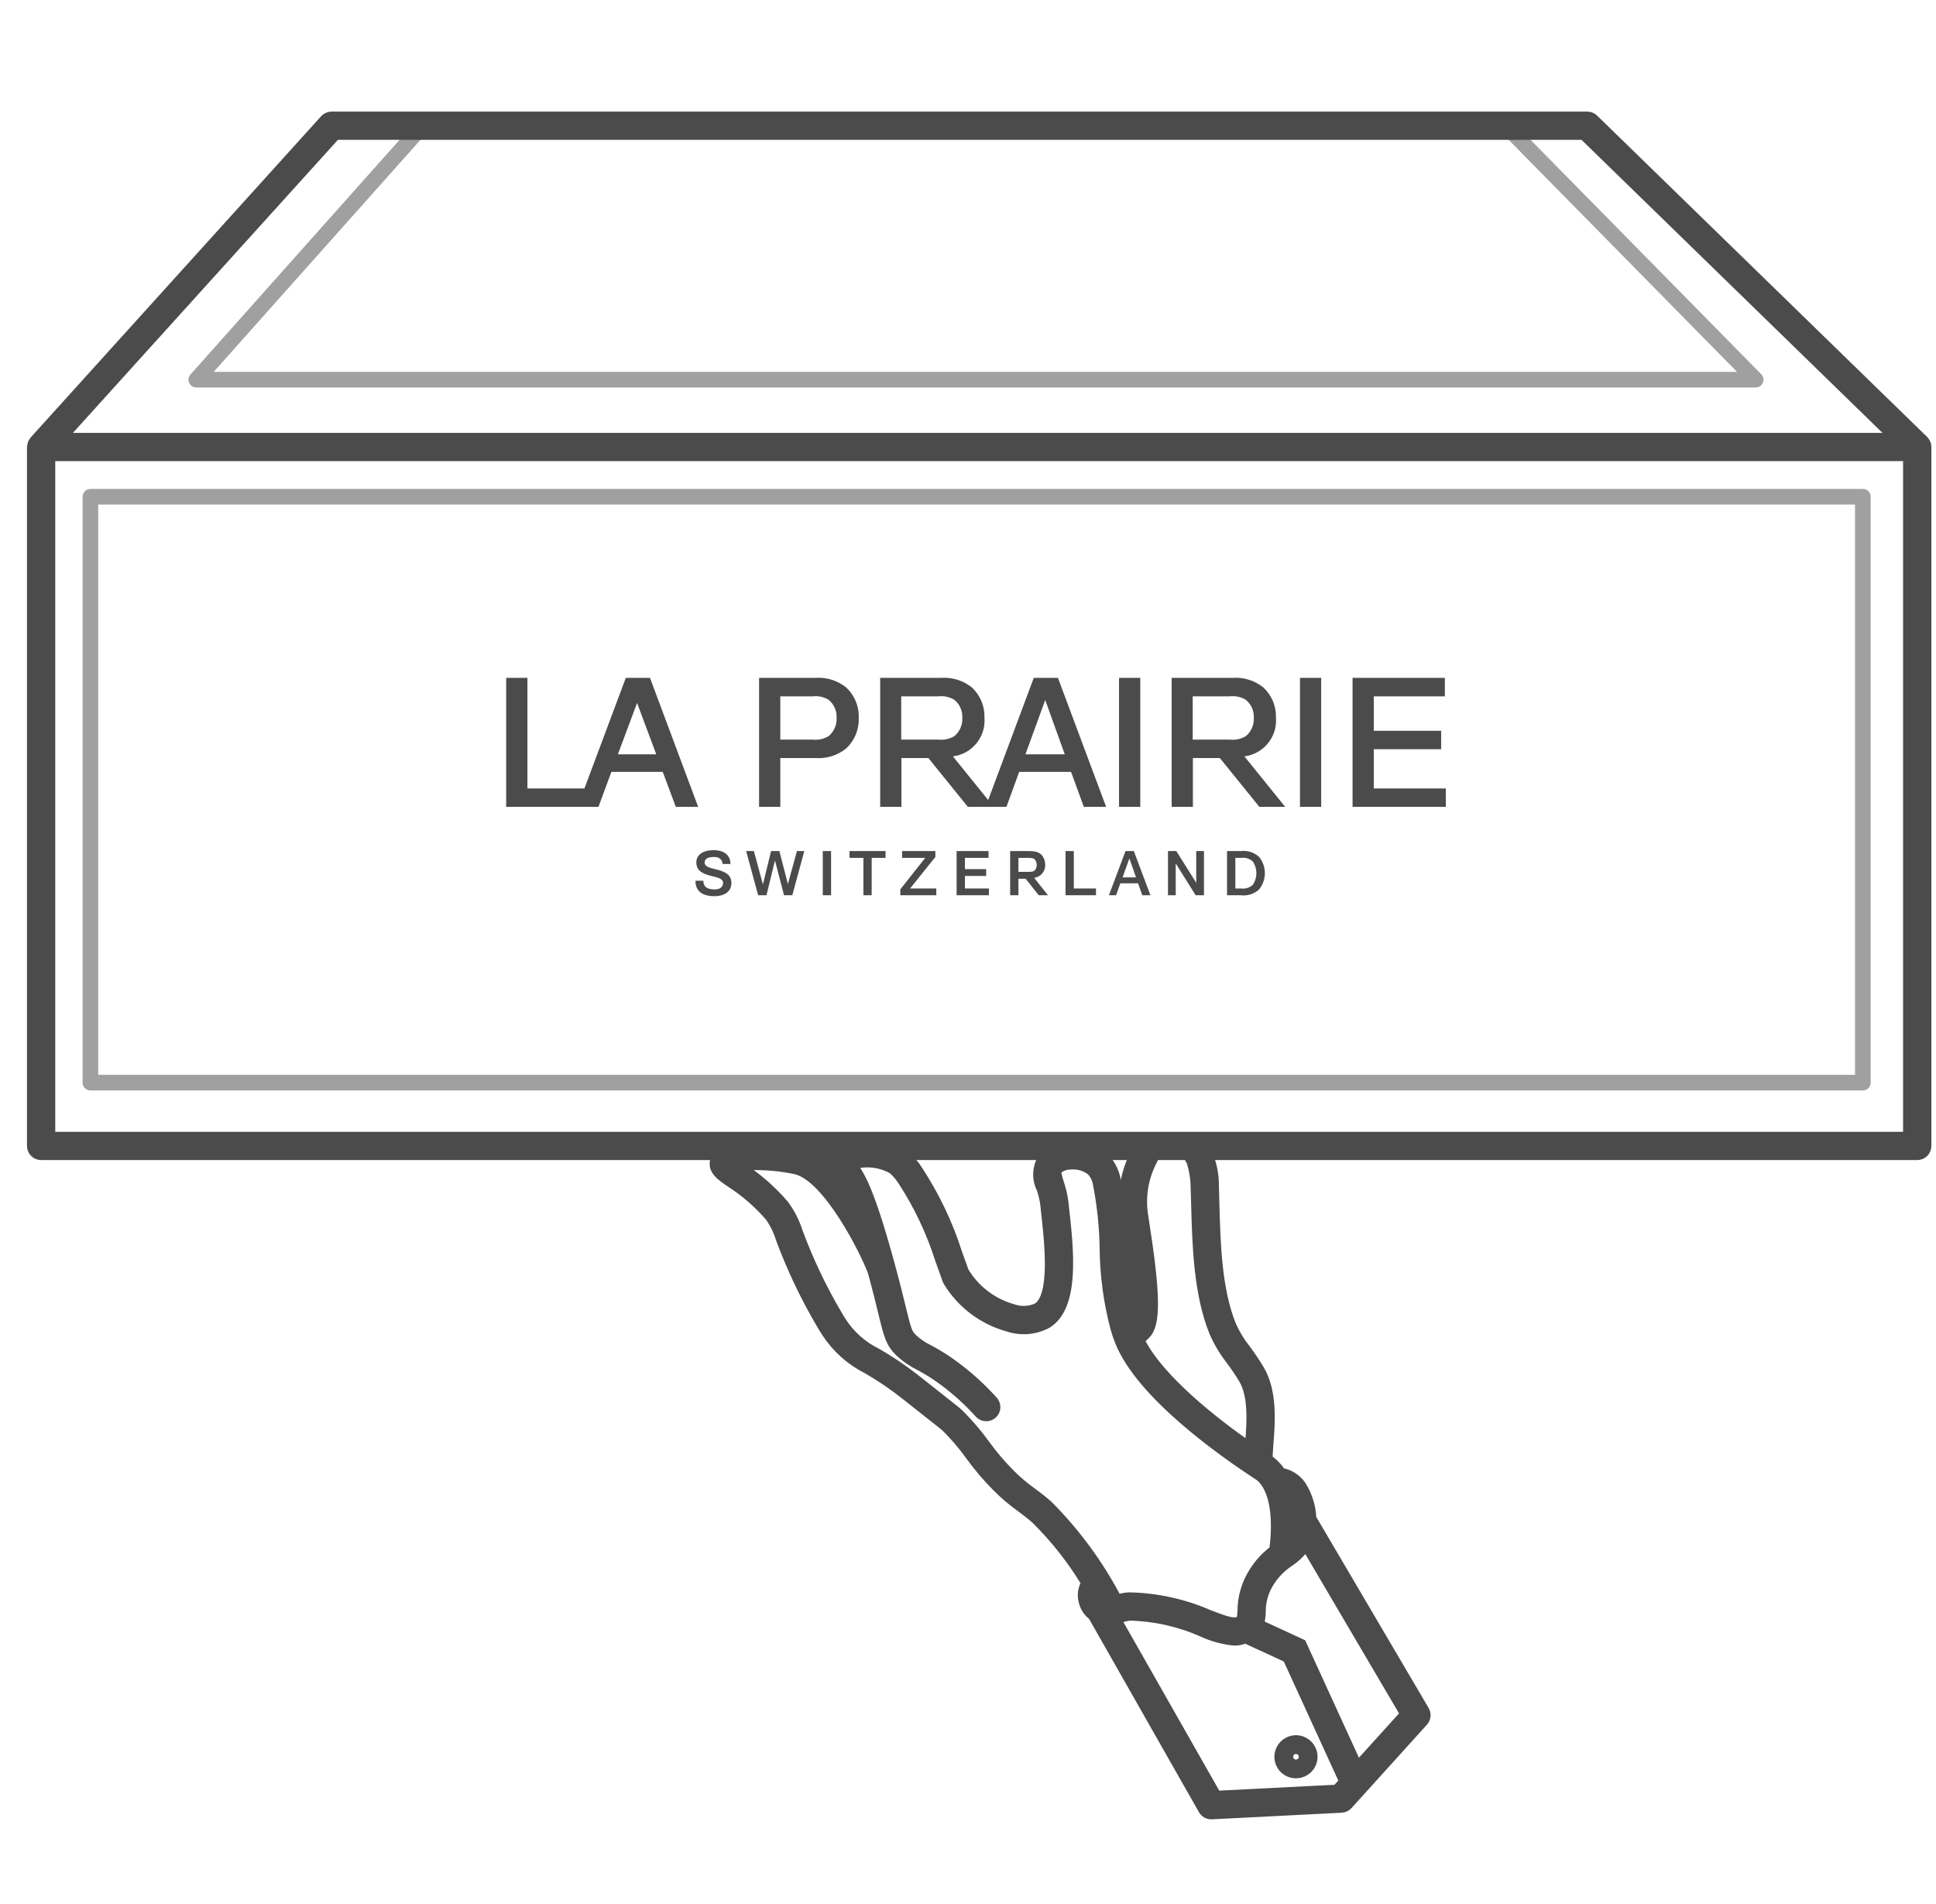 <?xml version="1.0" encoding="UTF-8"?>
<svg width="61px" height="60px" viewBox="0 0 61 60" version="1.1" xmlns="http://www.w3.org/2000/svg" xmlns:xlink="http://www.w3.org/1999/xlink">
    <title>Branded / Medium / Additional Icons / White Gloves / Dark@3x</title>
    <g id="Page-1" stroke="none" stroke-width="1" fill="none" fill-rule="evenodd">
        <g id="Iconography---60" transform="translate(-190, -8622)">
            <g id="Branded-/-Medium-/-Additional-Icons-/-White-Gloves-/-Dark" transform="translate(191, 8622)">
                <path d="M43.885,53.9 L40.324,47.844 C40.311,47.485 40.205,47.136 40.016,46.83 C39.869,46.604 39.634,46.451 39.368,46.406 C39.279,46.271 39.17,46.15 39.044,46.048 C39.039,46.044 39.014,46.027 38.97,45.998 L38.946,45.982 C38.949,45.852 38.958,45.703 38.971,45.527 C39.027,44.826 39.102,43.865 38.69,43.164 C38.556,42.941 38.41,42.724 38.254,42.515 C38.072,42.286 37.92,42.034 37.801,41.766 C37.344,40.648 37.304,39.163 37.272,37.969 C37.267,37.772 37.262,37.582 37.256,37.399 C37.264,36.994 37.175,36.593 36.994,36.229 C36.886,36.102 36.696,36.084 36.564,36.186 C36.505,36.233 36.467,36.302 36.459,36.378 C36.452,36.453 36.477,36.528 36.527,36.585 C36.616,36.855 36.663,37.137 36.665,37.42 C36.671,37.601 36.676,37.79 36.682,37.985 C36.715,39.227 36.756,40.772 37.254,41.989 C37.39,42.301 37.565,42.594 37.776,42.862 C37.921,43.055 38.056,43.256 38.18,43.463 C38.498,44.004 38.431,44.858 38.382,45.481 C38.379,45.522 38.377,45.557 38.374,45.596 C37.306,44.853 35.519,43.476 34.911,42.232 L35.092,42.059 C35.435,41.731 35.419,40.791 35.031,38.332 C34.928,37.723 35.031,37.097 35.323,36.551 C35.41,36.414 35.369,36.232 35.231,36.145 C35.094,36.058 34.911,36.098 34.824,36.235 C34.451,36.9 34.318,37.673 34.447,38.424 C34.816,40.761 34.78,41.46 34.689,41.622 C34.495,40.866 34.395,40.089 34.389,39.308 C34.377,38.596 34.302,37.888 34.164,37.189 C34.115,36.907 33.976,36.648 33.769,36.451 C33.45,36.19 33.038,36.071 32.63,36.122 C32.32,36.137 32.031,36.282 31.833,36.522 C31.67,36.808 31.66,37.158 31.808,37.453 C31.864,37.613 31.903,37.778 31.926,37.946 L31.949,38.16 C32.062,39.169 32.249,40.857 31.682,41.209 C31.444,41.319 31.171,41.333 30.923,41.247 C30.272,41.067 29.716,40.642 29.373,40.062 C29.349,39.992 29.3,39.848 29.171,39.498 C28.878,38.575 28.46,37.696 27.93,36.886 C27.81,36.692 27.658,36.519 27.48,36.376 C26.912,36.017 26.207,35.946 25.578,36.184 C25.269,36.31 25.18,36.486 25.159,36.61 C25.141,36.72 25.167,36.833 25.23,36.924 C24.956,36.623 24.606,36.402 24.216,36.283 C24.146,36.266 23.982,36.234 23.795,36.206 C23.303,36.135 21.685,35.95 21.524,36.569 C21.444,36.876 21.71,37.057 22.018,37.267 C22.476,37.562 22.89,37.921 23.247,38.333 C23.396,38.54 23.51,38.769 23.585,39.012 C23.935,39.961 24.37,40.876 24.885,41.746 C24.952,41.859 24.987,41.918 25.041,41.998 C25.359,42.484 25.799,42.878 26.319,43.139 C26.755,43.391 27.172,43.675 27.565,43.99 C27.828,44.2 28.068,44.388 28.267,44.545 C28.522,44.745 28.762,44.933 28.81,44.981 C29.087,45.256 29.341,45.554 29.569,45.871 C29.819,46.217 30.095,46.542 30.395,46.845 C30.628,47.081 30.881,47.298 31.151,47.491 C31.29,47.594 31.437,47.703 31.633,47.873 C32.242,48.476 32.775,49.151 33.218,49.884 C33.118,50.048 33.085,50.245 33.129,50.433 C33.165,50.626 33.272,50.798 33.43,50.915 L36.907,57.032 C36.96,57.124 37.058,57.181 37.164,57.181 L37.18,57.181 L41.269,56.973 C41.347,56.969 41.42,56.934 41.473,56.876 L43.85,54.247 C43.936,54.151 43.95,54.011 43.885,53.9 L43.885,53.9 Z M32.021,47.428 C31.811,47.245 31.653,47.128 31.504,47.018 C31.257,46.841 31.026,46.644 30.814,46.428 C30.533,46.145 30.275,45.841 30.042,45.518 C29.796,45.177 29.523,44.857 29.226,44.561 C29.157,44.493 28.985,44.358 28.633,44.081 C28.434,43.925 28.196,43.738 27.935,43.529 C27.52,43.197 27.081,42.897 26.621,42.632 C26.178,42.414 25.802,42.081 25.531,41.669 C25.484,41.599 25.454,41.547 25.391,41.44 C24.895,40.602 24.476,39.72 24.14,38.807 C24.041,38.497 23.89,38.206 23.694,37.947 C23.304,37.496 22.852,37.103 22.351,36.779 C22.333,36.767 22.314,36.754 22.296,36.742 C22.768,36.703 23.242,36.719 23.71,36.79 C23.873,36.814 24.016,36.841 24.077,36.856 C25.094,37.1 26.274,39.477 26.493,40.084 C26.649,40.657 26.752,41.078 26.827,41.386 C27.003,42.11 27.056,42.329 27.366,42.623 C27.547,42.79 27.751,42.929 27.972,43.038 C28.251,43.185 28.518,43.355 28.769,43.546 C29.163,43.841 29.526,44.173 29.855,44.539 C29.964,44.66 30.151,44.671 30.272,44.562 C30.394,44.453 30.404,44.267 30.295,44.145 C29.941,43.751 29.549,43.392 29.125,43.074 C28.85,42.866 28.56,42.681 28.255,42.52 C28.08,42.436 27.917,42.326 27.774,42.195 C27.595,42.026 27.571,41.944 27.401,41.248 C27.319,40.91 27.206,40.445 27.025,39.786 C26.408,37.538 26.086,36.971 25.84,36.715 C26.272,36.575 26.743,36.626 27.135,36.855 C27.255,36.964 27.36,37.089 27.447,37.226 C27.947,37.995 28.34,38.828 28.616,39.702 C28.742,40.042 28.789,40.182 28.812,40.25 C28.826,40.302 28.847,40.351 28.874,40.396 C29.303,41.095 29.983,41.604 30.776,41.818 C31.18,41.95 31.62,41.911 31.994,41.71 C32.878,41.162 32.681,39.39 32.537,38.095 L32.514,37.883 C32.487,37.677 32.44,37.475 32.373,37.279 C32.306,37.062 32.269,36.927 32.31,36.87 C32.412,36.77 32.548,36.712 32.691,36.708 C32.934,36.676 33.18,36.741 33.375,36.89 C33.488,37.005 33.562,37.153 33.586,37.313 C33.716,37.979 33.787,38.655 33.798,39.333 C33.805,40.177 33.917,41.017 34.132,41.834 C34.172,41.982 34.221,42.127 34.277,42.27 L34.278,42.272 L34.279,42.275 C34.952,43.957 37.558,45.785 38.647,46.493 L38.678,46.512 C39.205,46.925 39.263,47.969 39.14,48.846 C38.859,49.054 38.624,49.319 38.451,49.622 C38.25,49.967 38.144,50.359 38.141,50.758 C38.13,50.987 38.12,51.028 38.062,51.071 C37.905,51.186 37.607,51.079 37.094,50.881 C36.301,50.535 35.448,50.347 34.583,50.329 L34.582,50.329 C34.46,50.334 34.339,50.356 34.223,50.395 L34.201,50.401 C33.629,49.305 32.894,48.303 32.021,47.428 L32.021,47.428 Z M41.116,56.389 L37.332,56.582 L34.167,51.015 C34.246,50.999 34.32,50.981 34.385,50.962 C34.464,50.94 34.526,50.931 34.582,50.919 C35.375,50.937 36.156,51.111 36.88,51.431 C37.203,51.582 37.549,51.675 37.904,51.708 C38.019,51.706 38.133,51.681 38.239,51.634 L39.563,52.244 L41.274,55.981 L41.633,55.818 L41.116,56.389 Z M41.776,55.659 L40.01,51.801 L38.675,51.185 C38.712,51.055 38.731,50.921 38.732,50.787 C38.73,50.48 38.811,50.179 38.965,49.914 C39.129,49.636 39.354,49.399 39.623,49.22 C39.828,49.084 40.006,48.909 40.146,48.707 L43.266,54.012 L41.776,55.659 Z" id="Shape" stroke="#4B4B4B" stroke-width="0.3" fill="#4B4B4B" fill-rule="nonzero"></path>
                <path d="M40.143,54.756 C39.983,54.672 39.795,54.658 39.624,54.715 C39.306,54.818 39.11,55.136 39.162,55.466 C39.214,55.796 39.498,56.039 39.832,56.039 C40.088,56.04 40.322,55.897 40.439,55.67 L40.439,55.669 C40.61,55.335 40.477,54.927 40.143,54.756 L40.143,54.756 Z M39.913,55.401 C39.89,55.445 39.836,55.462 39.793,55.439 C39.749,55.417 39.732,55.363 39.754,55.32 C39.765,55.299 39.783,55.283 39.806,55.276 C39.815,55.273 39.824,55.272 39.834,55.272 C39.848,55.272 39.862,55.275 39.874,55.281 C39.918,55.304 39.935,55.358 39.913,55.401 L39.913,55.401 Z" id="Shape" fill="#4B4B4B" fill-rule="nonzero"></path>
                <rect id="Rectangle" x="0.296" y="0" width="59.704" height="60"></rect>
                <path d="M54.319,12.211 L5.185,12.211 C5.088,12.211 5,12.154 4.96,12.066 C4.92,11.978 4.936,11.874 5.001,11.802 L12.131,3.799 C12.189,3.733 12.279,3.704 12.365,3.721 C12.451,3.739 12.521,3.801 12.549,3.885 C12.576,3.968 12.557,4.06 12.499,4.125 L5.733,11.719 L53.731,11.719 L46.267,4.134 C46.205,4.072 46.181,3.981 46.205,3.896 C46.228,3.812 46.295,3.746 46.381,3.724 C46.466,3.702 46.556,3.727 46.618,3.79 L54.494,11.793 C54.564,11.863 54.584,11.969 54.546,12.06 C54.507,12.151 54.418,12.211 54.319,12.211 L54.319,12.211 Z" id="Path" fill="#A0A0A0" fill-rule="nonzero"></path>
                <path d="M59.704,14.084 C59.704,14.006 59.672,13.931 59.616,13.877 L59.615,13.875 L49.218,3.751 C49.163,3.697 49.089,3.667 49.012,3.667 L9.449,3.667 C9.365,3.667 9.285,3.702 9.229,3.764 L0.076,13.888 C0.068,13.9 0.06,13.913 0.054,13.926 C0.041,13.943 0.03,13.961 0.021,13.981 C0.015,14.001 0.011,14.022 0.009,14.043 C0.005,14.057 0.002,14.071 0,14.086 L0,36.111 C0,36.189 0.031,36.264 0.087,36.32 C0.142,36.375 0.217,36.406 0.296,36.406 L59.409,36.406 C59.487,36.406 59.562,36.375 59.618,36.32 C59.673,36.264 59.704,36.189 59.704,36.111 L59.704,14.086 L59.704,14.084 Z M9.58,4.257 L48.892,4.257 L58.683,13.791 L0.96,13.791 L9.58,4.257 Z M59.113,35.816 L0.591,35.816 L0.591,14.381 L59.113,14.381 L59.113,35.816 Z" id="Shape" stroke="#4B4B4B" stroke-width="0.3" fill="#4B4B4B" fill-rule="nonzero"></path>
                <path d="M57.695,34.363 L1.849,34.363 C1.784,34.363 1.721,34.337 1.675,34.291 C1.629,34.245 1.603,34.182 1.603,34.117 L1.603,15.653 C1.603,15.588 1.629,15.525 1.675,15.479 C1.721,15.433 1.784,15.407 1.849,15.407 L57.695,15.407 C57.761,15.407 57.823,15.433 57.87,15.479 C57.916,15.525 57.942,15.588 57.942,15.653 L57.942,34.117 C57.942,34.182 57.916,34.245 57.87,34.291 C57.823,34.337 57.761,34.363 57.695,34.363 L57.695,34.363 Z M2.095,33.871 L57.449,33.871 L57.449,15.899 L2.095,15.899 L2.095,33.871 Z" id="Shape" fill="#A0A0A0" fill-rule="nonzero"></path>
                <path d="M15.618,24.845 L17.415,24.845 L18.718,21.362 L19.48,21.362 L20.998,25.426 L20.294,25.426 L19.881,24.323 L18.264,24.323 L17.857,25.426 L14.949,25.426 L14.949,21.362 L15.618,21.362 L15.618,24.845 Z M18.468,23.771 L19.678,23.771 L19.073,22.152 L18.468,23.771 Z M21.388,27.597 C21.167,27.539 20.94,27.452 20.94,27.179 C20.94,26.924 21.167,26.79 21.492,26.79 C21.789,26.79 22.016,26.935 22.016,27.225 L21.766,27.225 C21.76,27.074 21.649,27.005 21.492,27.005 C21.265,27.005 21.202,27.092 21.202,27.179 C21.202,27.324 21.393,27.353 21.597,27.405 C21.818,27.463 22.045,27.55 22.045,27.823 C22.045,28.125 21.783,28.241 21.521,28.241 C21.137,28.241 20.917,28.096 20.911,27.754 L21.161,27.754 C21.161,27.963 21.306,28.027 21.521,28.027 C21.713,28.027 21.783,27.928 21.783,27.823 C21.783,27.678 21.591,27.649 21.388,27.597 L21.388,27.597 Z M23.418,27.115 L23.15,28.212 L22.888,28.212 L22.51,26.819 L22.754,26.819 L23.039,27.87 L23.295,26.819 L23.557,26.819 L23.825,27.858 L24.11,26.819 L24.342,26.819 L23.964,28.212 L23.703,28.212 L23.418,27.115 Z M23.586,23.887 L23.586,25.426 L22.917,25.426 L22.917,21.362 L24.674,21.362 C25.033,21.332 25.389,21.442 25.669,21.67 C25.929,21.917 26.071,22.263 26.058,22.622 C26.071,22.982 25.929,23.33 25.669,23.58 C25.389,23.807 25.033,23.917 24.674,23.887 L23.586,23.887 Z M23.586,23.307 L24.61,23.307 C24.784,23.326 24.96,23.287 25.11,23.196 C25.279,23.054 25.371,22.842 25.36,22.622 C25.371,22.403 25.279,22.193 25.11,22.053 C24.96,21.962 24.784,21.923 24.61,21.943 L23.586,21.943 L23.586,23.307 Z M24.924,26.819 L25.186,26.819 L25.186,28.212 L24.924,28.212 L24.924,26.819 Z M26.902,27.034 L26.465,27.034 L26.465,28.212 L26.204,28.212 L26.204,27.034 L25.767,27.034 L25.767,26.819 L26.902,26.819 L26.902,27.034 Z M32.747,24.323 L31.113,24.323 L30.711,25.426 L29.496,25.426 L28.251,23.887 L27.402,23.887 L27.402,25.426 L26.733,25.426 L26.733,21.362 L28.635,21.362 C28.994,21.332 29.35,21.442 29.63,21.67 C29.89,21.917 30.032,22.263 30.019,22.622 C30.064,23.226 29.627,23.759 29.025,23.835 L30.136,25.211 L31.572,21.362 L32.334,21.362 L33.852,25.426 L33.149,25.426 L32.747,24.323 Z M27.367,28.212 L27.367,28.027 L28.152,27.034 L27.425,27.034 L27.425,26.819 L28.472,26.819 L28.472,27.005 L27.675,27.998 L28.501,27.998 L28.501,28.212 L27.367,28.212 Z M28.571,23.307 C28.745,23.326 28.921,23.287 29.071,23.197 C29.24,23.054 29.332,22.842 29.321,22.622 C29.332,22.403 29.24,22.193 29.071,22.053 C28.921,21.962 28.745,21.923 28.571,21.943 L27.396,21.943 L27.396,23.307 L28.571,23.307 Z M30.147,27.034 L29.403,27.034 L29.403,27.388 L30.072,27.388 L30.072,27.603 L29.403,27.603 L29.403,27.998 L30.159,27.998 L30.159,28.212 L29.141,28.212 L29.141,26.819 L30.147,26.819 L30.147,27.034 Z M31.84,26.964 C31.901,27.048 31.934,27.15 31.933,27.254 C31.941,27.46 31.789,27.638 31.584,27.661 L32.02,28.212 L31.729,28.212 L31.316,27.69 L31.089,27.69 L31.089,28.212 L30.828,28.212 L30.828,26.819 L31.409,26.819 C31.66,26.819 31.764,26.871 31.84,26.964 L31.84,26.964 Z M31.089,27.034 L31.089,27.475 L31.404,27.475 C31.532,27.475 31.572,27.458 31.607,27.423 C31.685,27.324 31.685,27.185 31.607,27.086 C31.572,27.051 31.532,27.034 31.404,27.034 L31.089,27.034 Z M31.31,23.771 L32.549,23.771 L31.933,22.059 L31.31,23.771 Z M32.573,28.212 L32.573,26.819 L32.834,26.819 L32.834,27.998 L33.532,27.998 L33.532,28.212 L32.573,28.212 Z M34.463,26.819 L34.725,26.819 L35.248,28.212 L34.992,28.212 L34.858,27.835 L34.3,27.835 L34.166,28.212 L33.94,28.212 L34.463,26.819 Z M34.259,21.362 L34.928,21.362 L34.928,25.426 L34.259,25.426 L34.259,21.362 Z M34.37,27.649 L34.795,27.649 L34.585,27.051 L34.37,27.649 Z M35.801,26.819 L36.063,26.819 L36.691,27.818 L36.691,26.819 L36.935,26.819 L36.935,28.212 L36.673,28.212 L36.045,27.208 L36.045,28.212 L35.801,28.212 L35.801,26.819 Z M38.209,23.835 L39.494,25.426 L38.68,25.426 L37.435,23.887 L36.586,23.887 L36.586,25.426 L35.917,25.426 L35.917,21.362 L37.819,21.362 C38.178,21.332 38.535,21.442 38.814,21.67 C39.074,21.917 39.216,22.263 39.203,22.622 C39.248,23.226 38.811,23.759 38.209,23.835 L38.209,23.835 Z M37.755,23.307 C37.929,23.326 38.105,23.287 38.255,23.197 C38.424,23.054 38.517,22.842 38.505,22.622 C38.517,22.403 38.424,22.193 38.255,22.053 C38.105,21.962 37.929,21.923 37.755,21.943 L36.58,21.943 L36.58,23.307 L37.755,23.307 Z M37.662,26.819 L38.098,26.819 C38.305,26.794 38.513,26.859 38.668,26.999 C38.916,27.299 38.916,27.732 38.668,28.032 C38.513,28.172 38.305,28.238 38.098,28.212 L37.662,28.212 L37.662,26.819 Z M37.924,27.034 L37.924,27.998 L38.104,27.998 C38.239,28.017 38.376,27.974 38.476,27.881 C38.624,27.66 38.624,27.372 38.476,27.15 C38.376,27.057 38.239,27.014 38.104,27.034 L37.924,27.034 Z M39.96,21.362 L40.628,21.362 L40.628,25.426 L39.96,25.426 L39.96,21.362 Z M42.286,23.609 L42.286,24.845 L44.555,24.845 L44.555,25.426 L41.617,25.426 L41.617,21.362 L44.525,21.362 L44.525,21.943 L42.286,21.943 L42.286,23.028 L44.409,23.028 L44.409,23.609 L42.286,23.609 Z" id="Shape" fill="#4B4B4B" fill-rule="nonzero"></path>
            </g>
        </g>
    </g>
</svg>